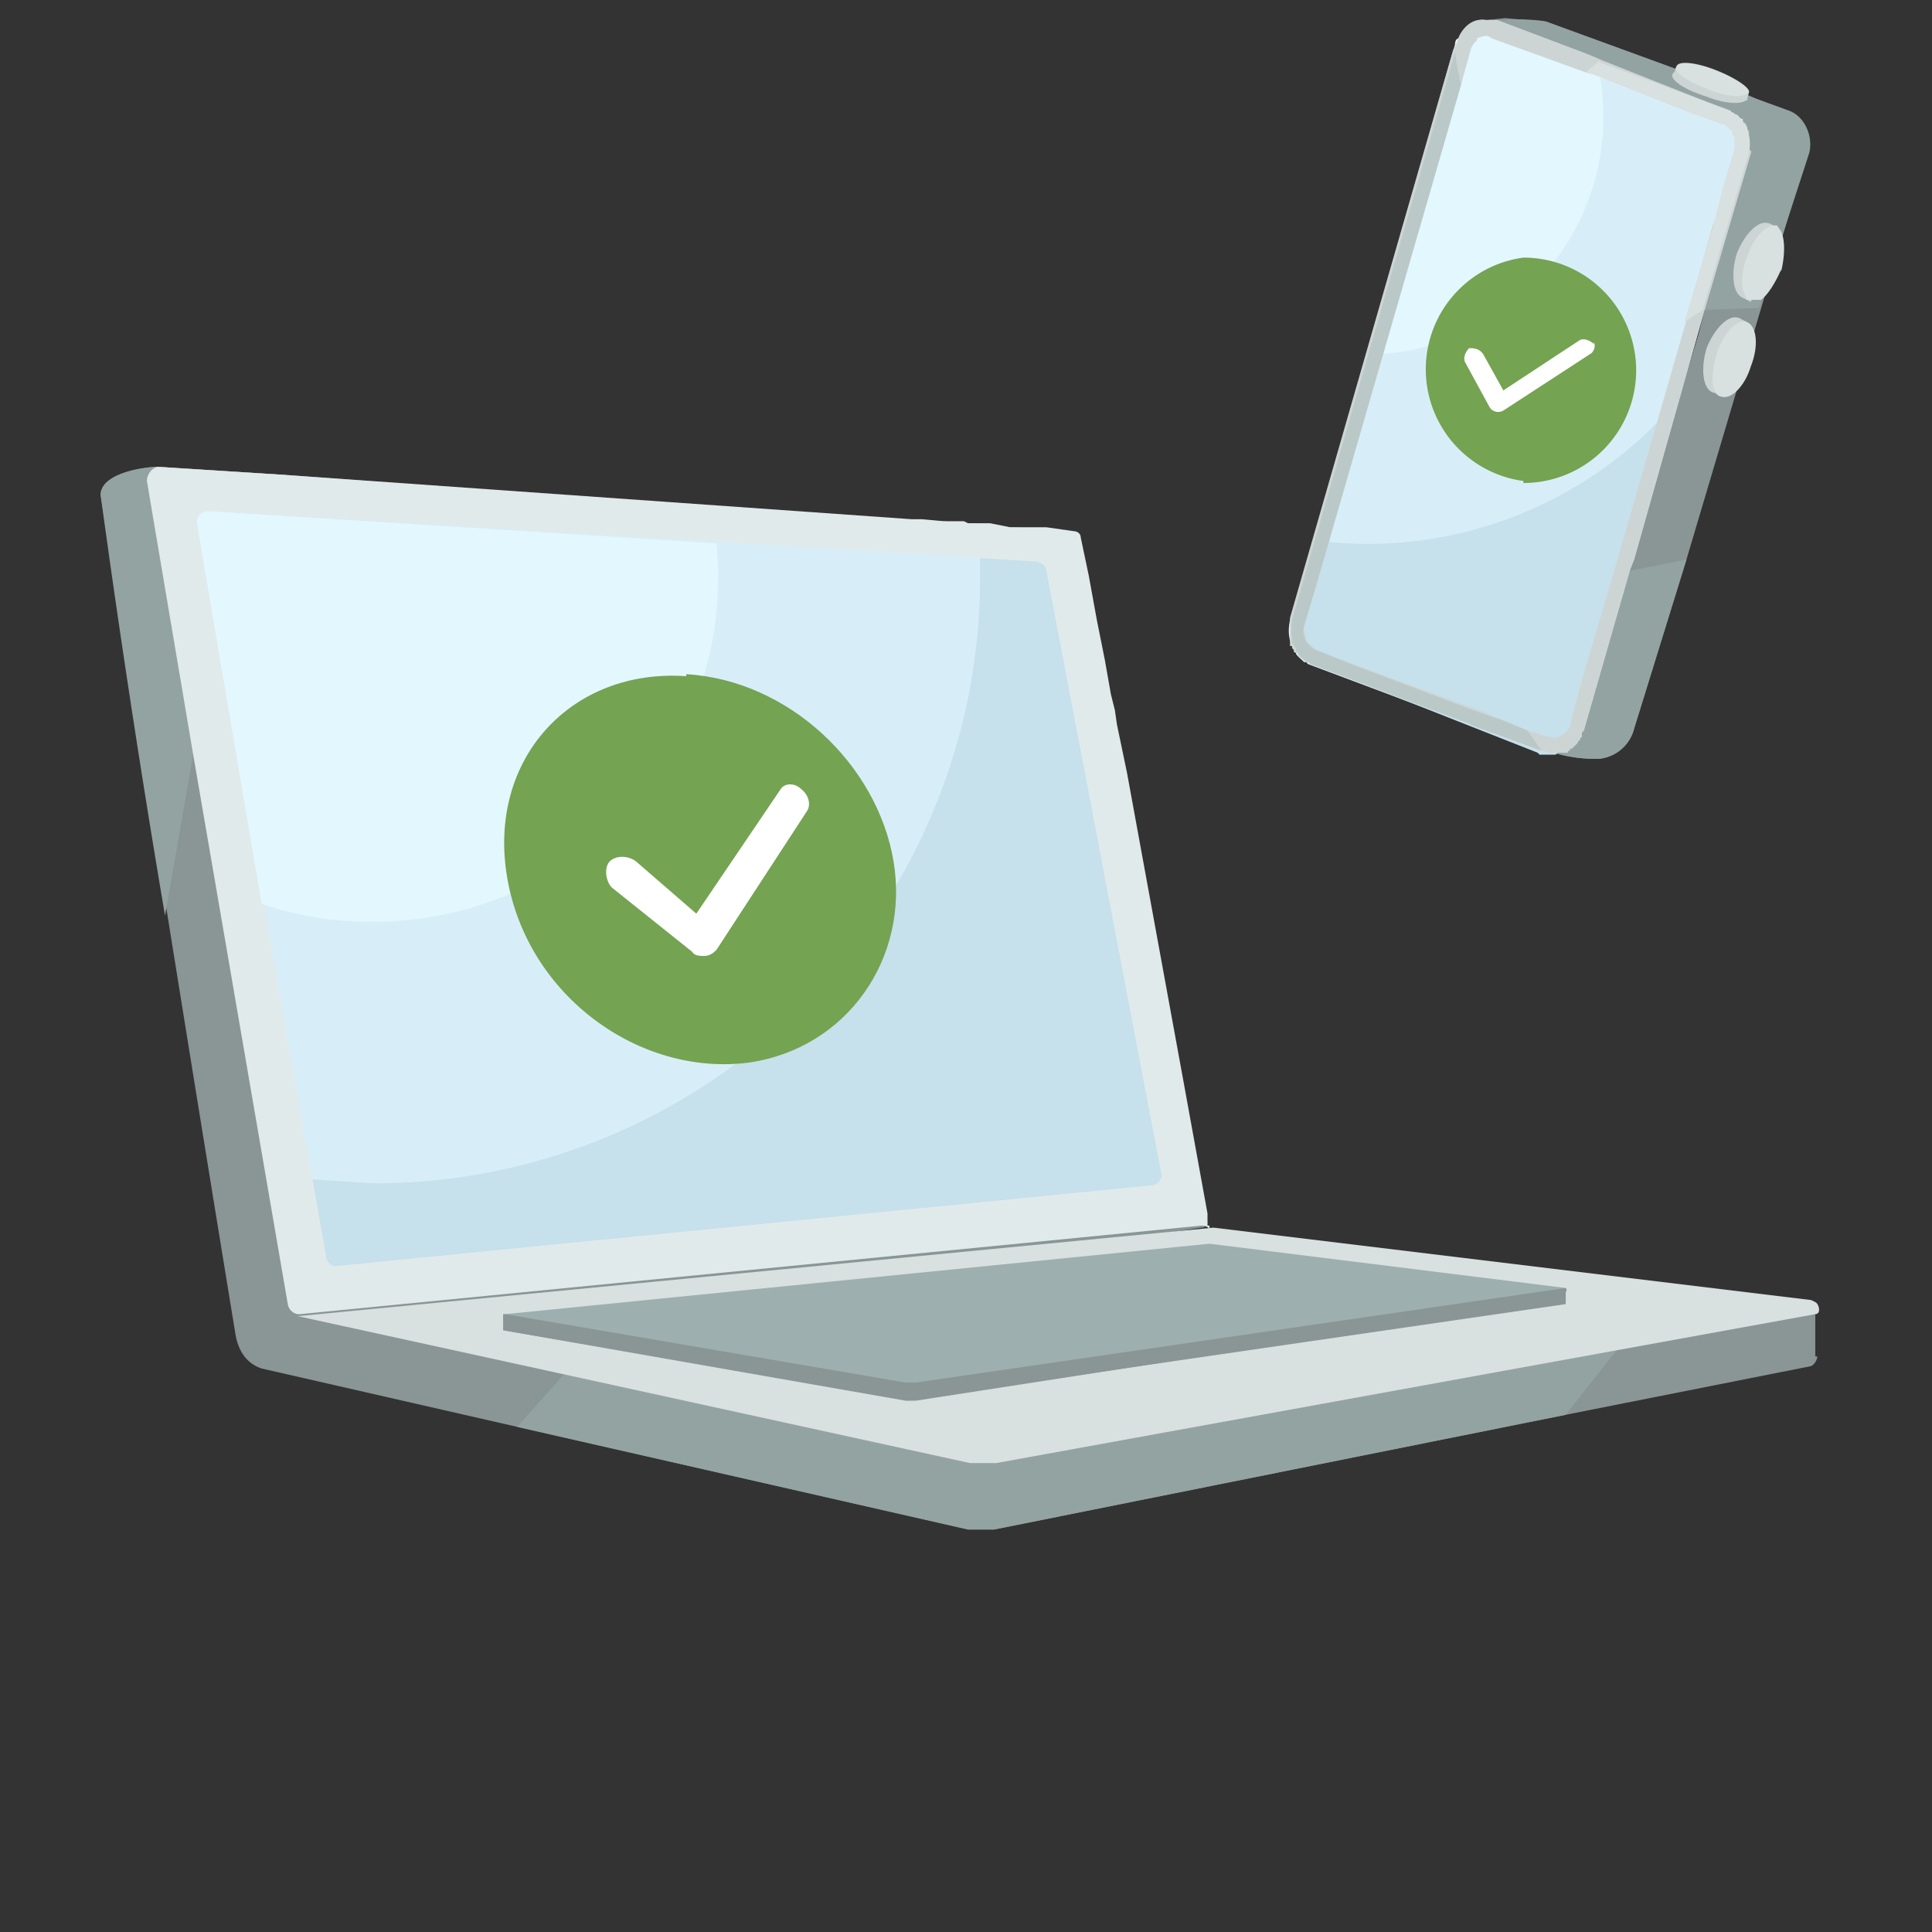 <svg xmlns="http://www.w3.org/2000/svg" width="96" height="96" fill="none"><rect width="100%" height="100%" fill="#333333" stroke="none"/><path fill="#e3f7ff" d="M86.9 7.4v.2l-2.3 7.8-3.5 12.4-2.5 8.5-.2.4v.1a1.9 1.9 0 0 1-.3.3 2.7 2.7 0 0 1-.2.1l-.1.1h-.1a1.8 1.8 0 0 1-.2.1 1.2 1.2 0 0 1-.4 0h-.4l-.1-.1L73 36l-8-3-.1-.1h-.1l-.1-.1a1.9 1.9 0 0 1-.3-.3v-.1h-.1v-.1c-.3-.5-.3-1-.2-1.5l8.2-28.6c0-.2.1-.3.2-.3a1.5 1.5 0 0 1 1.2-.9h.2l.3.1L79 2.8l7 2.7h.1a1.8 1.8 0 0 0 .2.1 1.5 1.5 0 0 1 .2.2V6a2.4 2.4 0 0 1 .1 0l.1.2.1.1v.1l.1.1v.2l.1.2v.6z"/><path fill="#738483" d="M74.3 1.1z"/><g fill="#899695"><path d="M73.8 1h.5a.6.6 0 0 1 0 .1L79 2.8l7 2.7a.6.6 0 0 1 .1 0l.1.1h.1l.1.2h.1l.1.2.2.1c.2.4.3 1 .2 1.5l-2.3 7.8-.3 1.2L81 27.8l-.2.5-.2.6-2.1 7.4a1.7 1.7 0 0 1-.2.5l-.1.1-.2.2H78v.1a1.1 1.1 0 0 1-.2.1l-.7.1a1.4 1.4 0 0 0 .1 0 7 7 0 0 0 2.3.3 2 2 0 0 0 1.7-1.5l2.6-8.4 6-20.2c.3-.8-.1-1.8-1-2l-2-.9-3.4-1.2h-.2v-.1l-6.3-2.3-2.1-.2-1 .1zM77 37.4h.2-.1z"/><path d="M77.1 37.4a4.5 4.5 0 0 0 .7-.1h.1v-.1h.1l.1-.1.1-.1.1-.2.3-.4c-.8.8-1.5 1-1.5 1z"/></g><path fill="#93a3a2" d="m89.9 7.6-2.5 7.7-2.8.1-.6.4h-.2v-.3l1.8-6 .6-2.1a1 1 0 0 0 0-.7v-.1H86v-.1H86v-.1a.9.9 0 0 0-.2-.2.7.7 0 0 0-.1 0L84 5.6l-4.8-1.9-5-1.9a.8.8 0 0 0-1 .3l-.6-.2a1.5 1.5 0 0 1 1.2-.9h1c.3-.1 2 0 2.1.1l6.3 2.3h.2v.1l3.3 1.2 2.2.8c.8.3 1.2 1.3 1 2.1zM77.1 37.4a1.4 1.4 0 0 0 .1 0 7 7 0 0 0 2.3.3 2 2 0 0 0 1.7-1.5l2.6-8.4-3 .6v.5l-2.2 7.4a1.7 1.7 0 0 1-.2.5l-.1.1-.2.2H78v.1a1.2 1.2 0 0 1-.2.1l-.7.1z"/><path fill="#cdd5d4" d="M85.7 6.2 84 5.6l1.7.6zm.3.2zm-.3-.2zm0 0zm1.2 1.2v-.7a.4.4 0 0 0 0-.1v-.1h-.1v-.2a.8.8 0 0 0-.1-.2h-.1V6h-.1v-.1h-.1v-.1l-.1-.1h-.1l-.1-.1H86v-.1h-.1L79.6 3l-.7-.3-4.5-1.7h-.2a1.2 1.2 0 0 0-.3 0c-.5-.1-1 .2-1.3.8l-.1.3-.2.4-8.1 28.2V32.1h.1v.1a.7.7 0 0 0 .1.1v.1l.2.1v.1a1.5 1.5 0 0 0 .3.2v.1h.2l8 3 3.5 1.4h.1l.4.1h.1a1.3 1.3 0 0 0 .3 0H77.9a.6.6 0 0 0 0-.1h.1v-.1h.1l.1-.1.1-.1.1-.1v-.1h.1v-.1a1 1 0 0 0 .1-.1v-.2l.1-.1 2.3-8 .2-.5 3.5-12.4L87 7.6v-.1zm-10 29.2-1-.3-1.2-.5-1.2-.5-6-2.2-2.1-.8a.8.8 0 0 1-.2-.2.9.9 0 0 1-.3-.3v-.2a1.1 1.1 0 0 1-.1-.3v-.2l.6-2 7.2-24.9.5-1.8a1 1 0 0 1 .3-.4v-.1c.3-.1.5-.2.7 0l4.7 1.7.4.1L84 5.6l1.7.6h.1v.1h.1v.1h.1v.1h.1v.2a.2.2 0 0 1 .1.1V7.5l-.6 2-.4 1.6-.1.2-1.2 4.3-.1.4-3.6 12.5-1.6 5.4-.6 2.3c-.2.4-.7.7-1 .5zm8.8-30.4L84 5.6l1.7.6z"/><path fill="#d8e0e0" d="m73.1 36-8-3-.1-.1h-.1l-.1-.1a1.9 1.9 0 0 1-.3-.3v-.1h-.1v-.2a1.6 1.6 0 0 1-.2-.3v-.3c-.1-.3 0-.5 0-.8l8.1-28.2a16.3 16.3 0 0 0 .3 1.6l-7.2 24.9-.6 2a1 1 0 0 0 .3 1 .7.7 0 0 0 .3.2l2 .8 6.1 2.3 1.2.4 1.2.5.7 1L73 36zM79.2 3.8a14 14 0 0 1-.3-1l7 2.7c.8.3 1.2 1.2 1 2.1l-2.6 9-.2-.5-.2-.6 1.7-6 .6-2.1c.2-.5 0-1-.5-1.2L84 5.6z"/><path fill="#c6e0ec" d="M86.6 7.7V8l-2.3 7.8L81 28l-2.5 8.4-.1.4v.1h-.1v.1H78l-.1.2h-.1v.1h-.1l-.1.1h-.2l-.1.1c-.1 0 0 0 0 0h-.8l-.1-.1-3.3-1.3-7.6-3-.2-.2h-.2v-.1l-.1-.1-.2-.2v-.1h-.1v-.1a2 2 0 0 1-.2-1.4l8.2-28.5v-.3c.3-.5.8-.8 1.2-.8H74.7l4.3 1.8 6.7 2.7h.2V6h.2V6h.1v.1h.1c.1 0 0 .1 0 .1l.1.2v.1h.1V7h.1V7.8z"/><path fill="#d7eef8" fill-rule="evenodd" d="m65.8 26.9 7-24.5v-.3c.3-.5.7-.8 1.2-.8H74.7l4.3 1.8 6.7 2.7h.1l.2.1c0 .1 0 0 0 0l.1.1v.1h.1a.6.6 0 0 0 .1.2v.1h.1V6.8h.1V7.9l-2.2 7.8-1.3 4.6a20.2 20.2 0 0 1-17.3 6.6z" clip-rule="evenodd"/><path fill="#e3f7ff" fill-rule="evenodd" d="M68.4 17.6a11.8 11.8 0 0 0 11-14.3l-.5-.2-4.3-1.7-.3-.1H74c-.5 0-1 .3-1.2.8l-.1.3-4.4 15.2z" clip-rule="evenodd"/><path fill="#cdd5d4" d="M85.7 6.2 84 5.6l1.7.6zm.3.3zm-.3-.3zm0 0zm1.2 1.2v-.7a.4.4 0 0 0 0-.1v-.1h-.1v-.2a.8.8 0 0 0-.1-.2h-.1V6h-.1v-.1h-.1v-.1l-.1-.1h-.1l-.1-.1H86v-.1h-.1L79.6 3l-.7-.3-4.5-1.7H74a1 1 0 0 0-.2 0c-.5-.1-1 .2-1.3.8l-.1.3-.2.4-8.1 28.2V32.1h.1v.1a.7.7 0 0 0 .1.1v.1l.2.1v.1a1.5 1.5 0 0 0 .3.2v.1h.2l8 3 3.5 1.4h.1l.4.1h.1a1.3 1.3 0 0 0 .3 0H77.9a.6.6 0 0 0 0-.1h.1v-.1h.1l.1-.1.1-.1.1-.1v-.1h.1v-.1a1 1 0 0 0 .1-.1v-.2l.1-.1 2.3-8 .2-.5 3.5-12.4L87 7.6v-.1zm-10 29.2-1-.3-1.2-.5-1.2-.5-6-2.2-2.1-.8a.8.8 0 0 1-.2-.2.9.9 0 0 1-.3-.3v-.2a1.1 1.1 0 0 1-.1-.3v-.2l.6-2 7.2-24.9.5-1.8a1 1 0 0 1 .3-.4v-.1c.3-.1.5-.2.7 0l4.7 1.7.4.1L84 5.6l1.7.6h.1v.1h.1v.1h.1v.1h.1v.2h.1v.7l-.6 2-.4 1.6-.1.2-1.2 4.3-.1.4-3.6 12.5-1.6 5.4-.6 2.3c-.2.4-.7.7-1 .5zm8.8-30.4L84 5.6l1.7.6z"/><path fill="#bac9c7" d="m73.1 36-8-3-.1-.1h-.1l-.1-.1a1.9 1.9 0 0 1-.3-.3v-.1h-.1v-.2a1.6 1.6 0 0 1-.2-.3v-.3c-.1-.3 0-.5 0-.8l8.1-28.2a16.3 16.3 0 0 0 .3 1.6l-7.2 24.9-.6 2a1 1 0 0 0 .3 1 .7.7 0 0 0 .3.2l2 .8 6.1 2.3 1.2.4 1.2.5.7 1L73 36z"/><path fill="#d8e0e0" d="m79.5 3-.7.6.4.1L84 5.6l1.7.6h.1v.1h.1v.1h.1l.1.2v.1l.1.1V7.4l-.6 2-.4 1.6-1.5 5 .9-.6 2.3-7.8v-.1a1.4 1.4 0 0 0 0-.2v-.5a2.8 2.8 0 0 0-.1-.5 1.4 1.4 0 0 0-.2-.2v-.2h-.1a1.6 1.6 0 0 0-.2-.2h-.1a1 1 0 0 0-.1-.1H86v-.1l-6.5-2.4z"/><path fill="#cdd5d4" d="M88.1 13.2c.4-1 .3-2-.2-2.1-.5-.2-1.2.5-1.6 1.5-.3 1-.2 2 .3 2.2.5.1 1.2-.6 1.5-1.6z"/><path fill="#cdd5d4" d="m87 15-.4-.2s-.3-1 0-1.7c.2-.7.6-1.6 1.1-1.8l.2-.2.4.2z"/><path fill="#d8e0e0" d="M88.5 13.4c-.3.7-.7 1.3-1 1.5h-.7l-.2-.5a3 3 0 0 1 .2-1.6c.3-.9.8-1.5 1.3-1.6h.2l.2.3c.2.4.2 1.2 0 2z"/><path fill="#cdd5d4" d="M86.8 5c0-.3-.7-.9-1.7-1.2-1-.4-1.9-.4-2-.1s.7.8 1.7 1.1c1 .4 1.9.4 2 .1z"/><path fill="#cdd5d4" d="M86.8 5s-1 0-1.6-.3-1.8-.6-2-.9v-.2l.1-.3.3.2 3 1s.3 0 .3.1l-.1.4z"/><path fill="#d8e0e0" d="M86.9 4.6c-.3.3-1.2.2-2.1-.2-.8-.3-1.3-.6-1.5-.9a.2.2 0 0 1 0-.2c.1-.3 1-.2 2 .2s1.7.9 1.6 1.1z"/><path fill="#cdd5d4" d="M86.6 18c.4-1 .3-2-.2-2.2-.5-.2-1.2.5-1.6 1.5-.3 1-.2 2 .3 2.2.5.1 1.2-.5 1.5-1.6z"/><path fill="#cdd5d4" d="m85.5 19.6-.4-.1s-.3-1 0-1.6.6-1.7 1.1-1.9l.2-.2.4.2z"/><path fill="#d8e0e0" d="M87 18.2c.4-1 .3-2-.2-2.2s-1.2.6-1.5 1.6-.3 2 .2 2.1c.5.2 1.2-.5 1.5-1.5z"/><path fill="#74a352" d="M75.7 24a5.6 5.6 0 1 0 0-11.2 5.6 5.6 0 0 0 0 11.1z"/><path fill="#fff" fill-rule="evenodd" d="M79.2 17c.1.2 0 .5-.2.6l-4.3 2.8a.5.5 0 0 1-.7-.2L72.8 18c-.1-.2 0-.5.2-.7.2 0 .5 0 .7.3l1 1.8 3.8-2.5c.2-.1.5 0 .7.2z" clip-rule="evenodd"/><path fill="#899695" d="M90.3 67.4c0 .2-.2.5-.4.5l-12.1 2.4L49.4 76h-1.3l-22.4-5.1L13 68c-.9-.3-1.2-1.1-1.3-1.7A6884.1 6884.1 0 0 1 5 24.6c0-1.1 2.2-1.4 2.8-1.4h.1l6.3.4 31 2.3H47l.3.1H48.5l.3.1h.4l.8.1h.4l1.6.1.8.1.1.4.4 1.7v.5l.6 2.3.4 1.8.2 1 .3 1.6v.1l.1.4.2.6.3 1.7 3.3 15.2 1.2 6.6.1.5-.2.2h-.1L47 62.9l13-1 30.2 3v2.5z"/><path fill="#93a3a2" d="m80.4 67-2.6 3.3L49.4 76h-1.3l-22.4-5.1 2.4-2.7L80.4 67zM14.2 23.6l-.7 2-2.4 7.3-1.5 4.6-1.4 8A662 662 0 0 1 5 24.6c0-1.1 2.2-1.4 2.8-1.4h.1l6.3.4z"/><path fill="#e1eaea" d="M60.1 60.9c0 .3 0 0-.4 0l-44.8 4.4h-.1a.6.6 0 0 1-.5-.5L9.6 37.5 7.3 23.9c0-.3.2-.6.5-.7h.1l6.3.4 31.1 2.2h.5l1.1.1h1l.2.1h1.1l1 .2H52l1.4.2c.1 0 .3.1.3.3l.4 1.9.4 2.2.4 2 .3 1.7.2.8.1.7.5 2.4 2.8 15.3 1.2 6.6v.6z"/><path fill="#d8e0e0" d="M90 64.6 60.3 61l-45.5 4.4 33.4 7.3h1.3l40.7-7.4c.3 0 .2-.5 0-.6z"/><path fill="#899695" d="m77.8 64.5-17.8-2-35 3.6 20 3.5h.5l32.3-5v-.1z"/><path fill="#899695" d="M25 65.3v.8l20 3.4h.5l32.3-4.7v-.6c.1-.1 0-.2 0-.2L25 65.3z"/><path fill="#9dafae" d="m77.8 64-17.7-2.2-35 3.5L45 68.7h.5L77.8 64z"/><path fill="#c6e0ec" d="M57.7 58.3 52 28.4c0-.3-.3-.5-.6-.5l-41-2.5c-.4 0-.7.3-.6.7l6.4 36.3c0 .3.3.6.6.5l40.4-4c.3 0 .6-.3.5-.7z"/><path fill="#d7eef8" fill-rule="evenodd" d="M18.5 58.8a30.1 30.1 0 0 0 30.2-30.2v-.9l-38.3-2.3c-.4 0-.7.3-.6.7l5.7 32.5 3 .2z" clip-rule="evenodd"/><path fill="#e3f7ff" fill-rule="evenodd" d="M18.5 45.8A17.1 17.1 0 0 0 35.6 27l-25.2-1.6c-.4 0-.7.3-.6.7L13 44.9c1.7.6 3.5.9 5.4.9z" clip-rule="evenodd"/><path fill="#74a352" d="M34.1 33.5c5.1.3 9.5 4.5 10.3 9.3s-2.3 9.3-7.2 10c-5.4.7-11-3.3-12-9.2s3.2-10.4 8.9-10z"/><path fill="#fff" fill-rule="evenodd" d="M39.8 39.2c.4.3.5.8.3 1.1l-4.5 6.9c-.1.1-.3.3-.6.3-.2 0-.5 0-.6-.2l-4-3.2c-.3-.3-.4-1-.1-1.3.3-.3.9-.3 1.3 0l3 2.6 4.2-6.2c.2-.3.7-.3 1 0z" clip-rule="evenodd"/></svg>